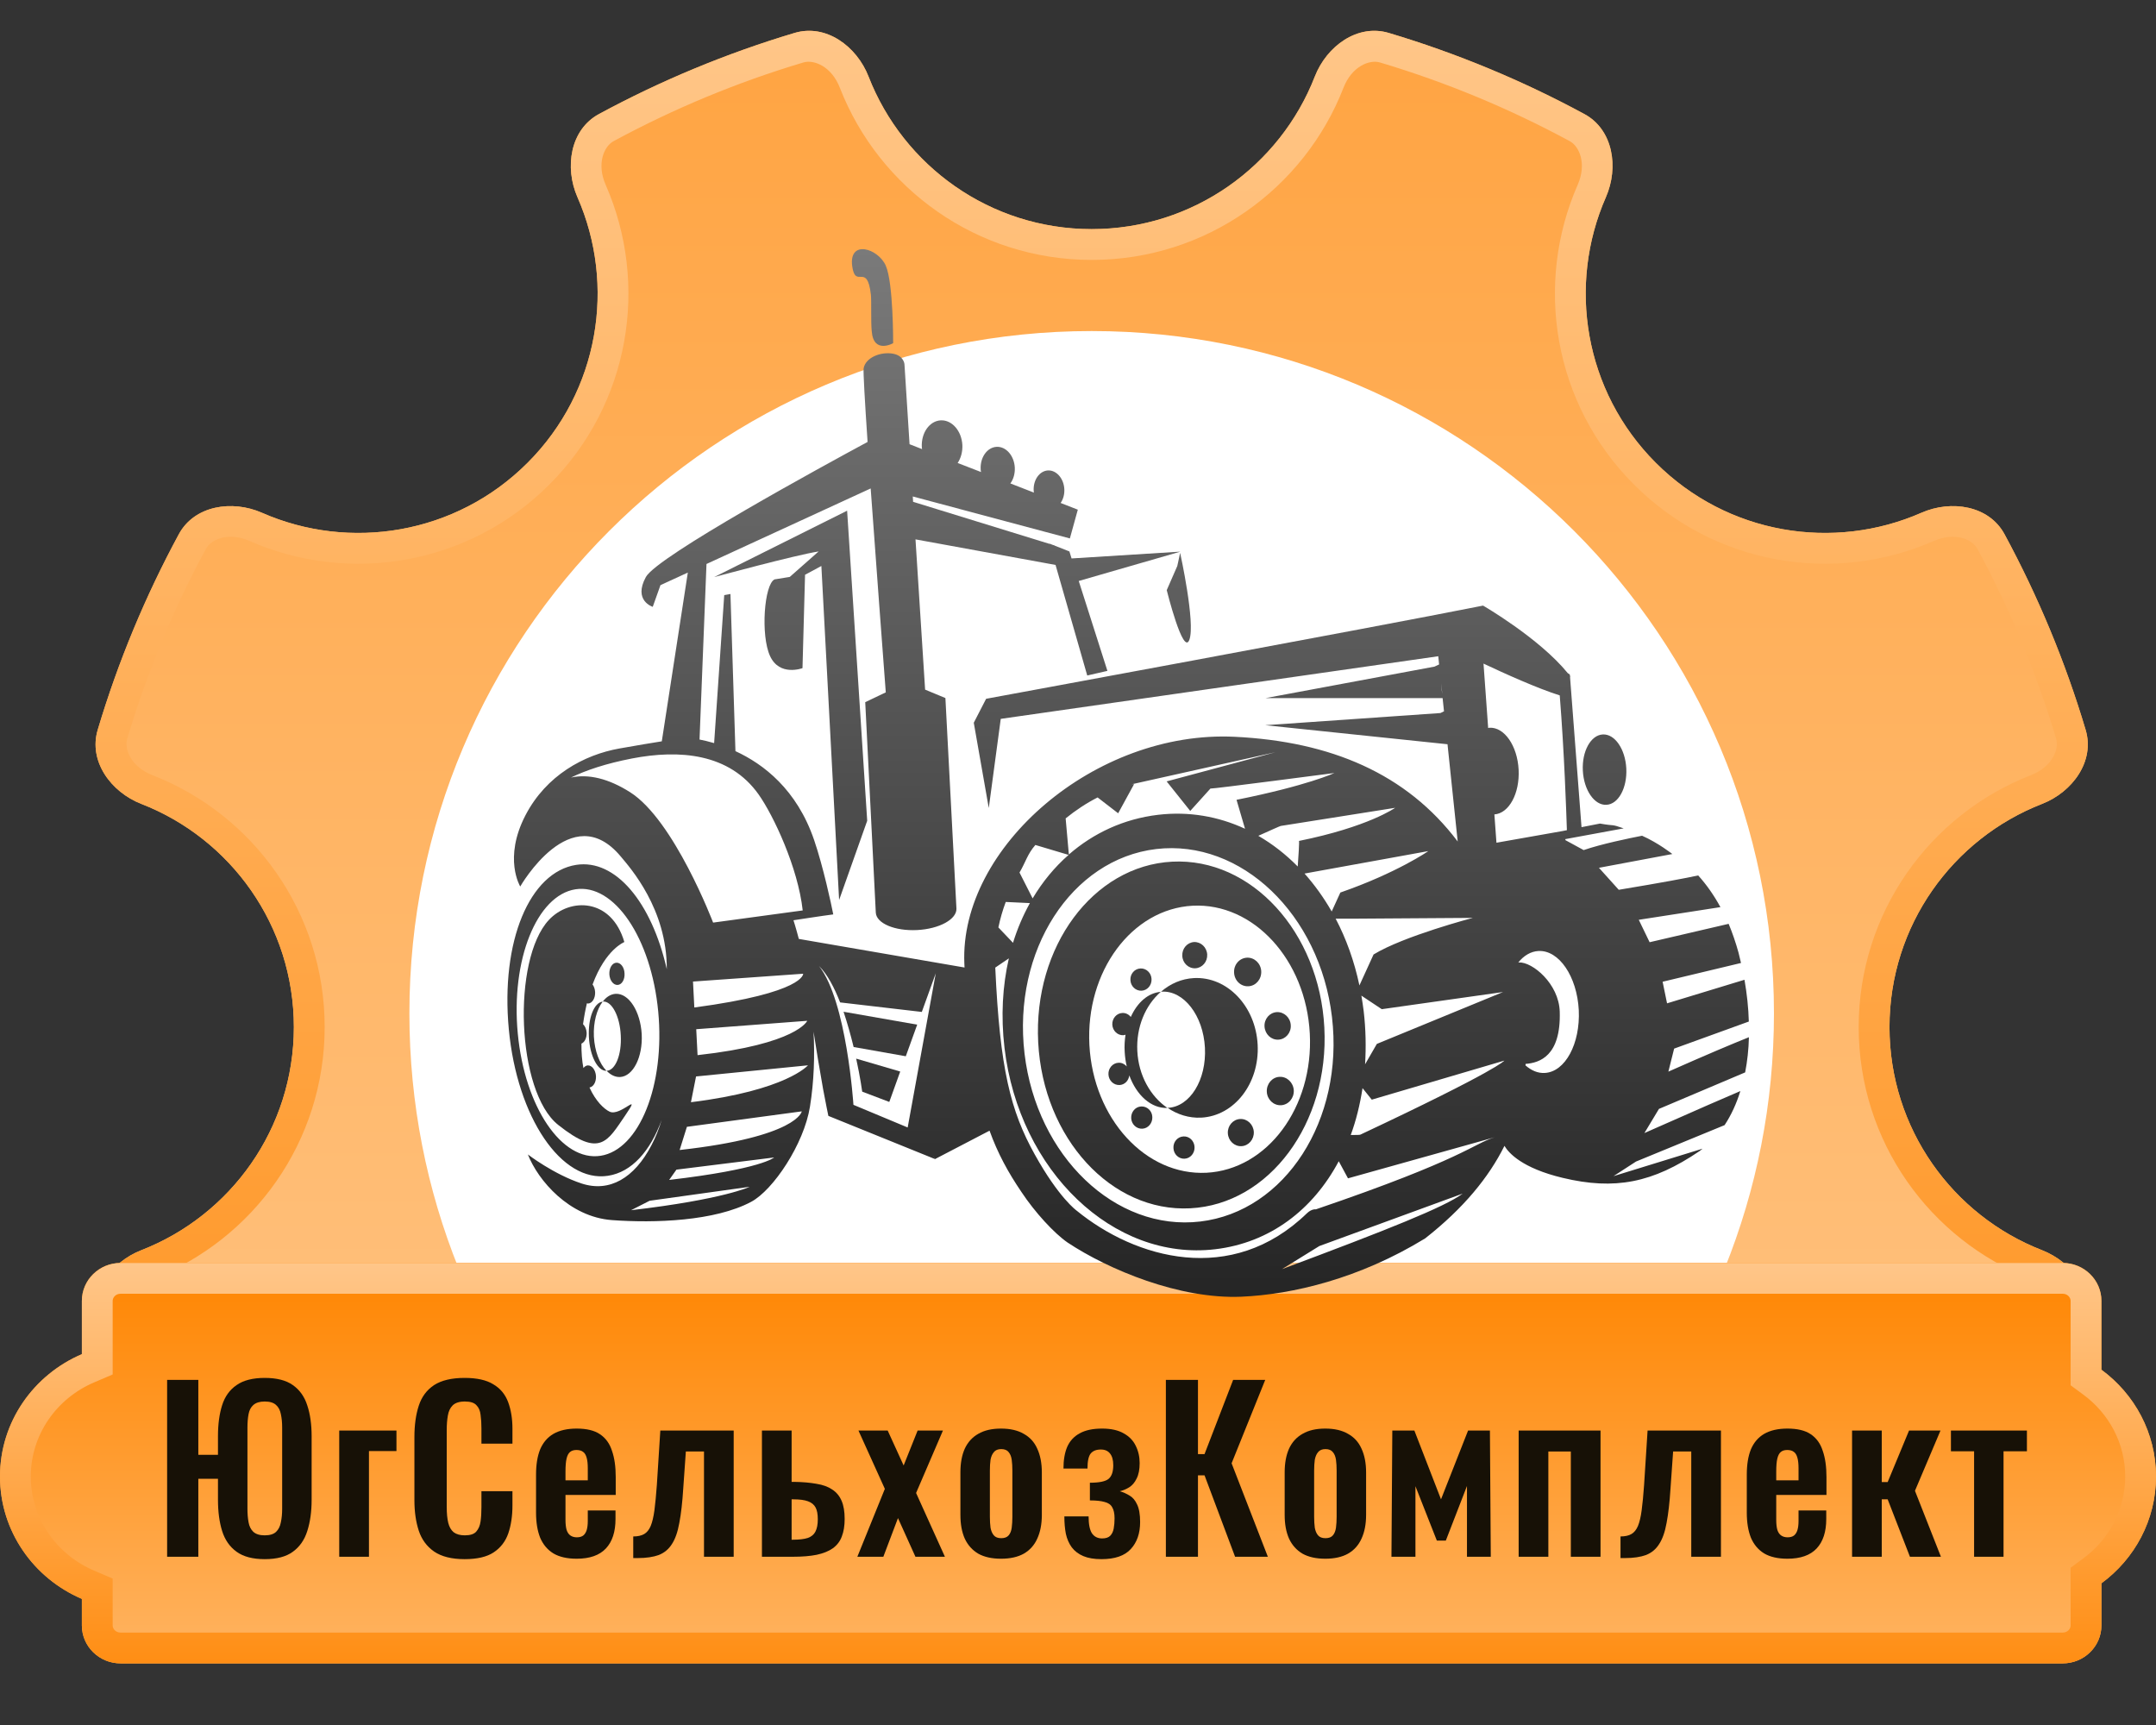 <svg width="70" height="56" viewBox="0 0 70 56" fill="none" xmlns="http://www.w3.org/2000/svg">
<rect x="0" y="0" width="70" height="56" fill="#333333" stroke="none"/>
<path d="M28.2 2.486C29.329 5.384 32.147 7.438 35.444 7.438C38.742 7.438 41.559 5.384 42.688 2.486C43.073 1.498 44.073 0.766 45.09 1.069C47.312 1.733 49.438 2.619 51.442 3.703C52.375 4.208 52.565 5.432 52.139 6.403C50.889 9.25 51.429 12.694 53.76 15.025C56.091 17.357 59.535 17.897 62.382 16.647C63.353 16.22 64.578 16.41 65.082 17.343C66.166 19.347 67.053 21.473 67.716 23.696C68.02 24.712 67.288 25.713 66.299 26.098C63.401 27.227 61.347 30.044 61.347 33.342C61.347 36.64 63.401 39.458 66.299 40.586C67.288 40.971 68.019 41.972 67.716 42.988C67.053 45.21 66.166 47.336 65.082 49.34C64.578 50.273 63.353 50.463 62.383 50.036C59.535 48.786 56.091 49.327 53.76 51.658C53.14 52.278 52.647 52.976 52.28 53.721H18.607C18.241 52.976 17.747 52.278 17.128 51.658C14.796 49.327 11.353 48.786 8.506 50.037C7.535 50.463 6.31 50.273 5.806 49.34C4.722 47.336 3.835 45.21 3.172 42.988C2.869 41.971 3.6 40.971 4.589 40.586C7.487 39.457 9.541 36.639 9.541 33.342C9.541 30.044 7.487 27.226 4.589 26.098C3.6 25.713 2.869 24.712 3.172 23.696C3.835 21.473 4.722 19.347 5.806 17.343C6.31 16.41 7.535 16.22 8.506 16.647C11.353 17.897 14.797 17.357 17.128 15.025C19.459 12.694 20 9.25 18.749 6.403C18.323 5.432 18.513 4.208 19.446 3.703C21.45 2.619 23.576 1.733 25.798 1.069C26.815 0.766 27.815 1.498 28.2 2.486Z" fill="url(#paint0_linear_240_714)"/>
<path fill-rule="evenodd" clip-rule="evenodd" d="M35.444 8.438C31.721 8.438 28.541 6.119 27.268 2.849C26.997 2.152 26.424 1.926 26.084 2.028C23.928 2.671 21.866 3.531 19.921 4.583C19.609 4.752 19.364 5.317 19.665 6.001C21.075 9.213 20.467 13.1 17.835 15.732C15.203 18.365 11.315 18.973 8.104 17.562C7.419 17.262 6.854 17.506 6.685 17.819C5.634 19.763 4.774 21.826 4.13 23.982C4.029 24.322 4.255 24.895 4.952 25.166C8.221 26.439 10.541 29.618 10.541 33.342C10.541 37.065 8.221 40.245 4.952 41.518C4.255 41.789 4.029 42.361 4.13 42.702C4.774 44.858 5.634 46.92 6.685 48.864C6.854 49.177 7.419 49.422 8.103 49.121C11.315 47.711 15.203 48.319 17.835 50.951C18.376 51.492 18.833 52.088 19.204 52.721H51.684C52.054 52.088 52.511 51.492 53.053 50.951C55.685 48.318 59.573 47.71 62.785 49.121C63.469 49.422 64.034 49.177 64.203 48.864C65.254 46.92 66.114 44.858 66.758 42.702C66.859 42.362 66.633 41.789 65.936 41.518C62.667 40.245 60.347 37.066 60.347 33.342C60.347 29.619 62.667 26.439 65.936 25.166C66.633 24.895 66.86 24.322 66.758 23.982C66.115 21.826 65.254 19.763 64.203 17.819C64.034 17.506 63.469 17.262 62.785 17.562C59.573 18.973 55.685 18.365 53.053 15.732C50.421 13.1 49.813 9.213 51.223 6.001C51.524 5.317 51.279 4.752 50.967 4.583C49.022 3.531 46.96 2.671 44.804 2.028C44.464 1.926 43.891 2.152 43.62 2.849C42.347 6.119 39.167 8.438 35.444 8.438ZM52.28 53.721C52.647 52.976 53.14 52.278 53.76 51.658C56.091 49.327 59.535 48.786 62.383 50.036C63.353 50.463 64.578 50.273 65.082 49.34C66.166 47.336 67.053 45.21 67.716 42.988C68.019 41.972 67.288 40.971 66.299 40.586C63.401 39.458 61.347 36.64 61.347 33.342C61.347 30.044 63.401 27.227 66.299 26.098C67.288 25.713 68.02 24.712 67.716 23.696C67.053 21.473 66.166 19.347 65.082 17.343C64.578 16.41 63.353 16.22 62.382 16.647C59.535 17.897 56.091 17.357 53.76 15.025C51.429 12.694 50.889 9.25 52.139 6.403C52.565 5.432 52.375 4.208 51.442 3.703C49.438 2.619 47.312 1.733 45.09 1.069C44.073 0.766 43.073 1.498 42.688 2.486C41.559 5.384 38.742 7.438 35.444 7.438C32.147 7.438 29.329 5.384 28.2 2.486C27.815 1.498 26.815 0.766 25.798 1.069C23.576 1.733 21.45 2.619 19.446 3.703C18.513 4.208 18.323 5.432 18.749 6.403C20 9.25 19.459 12.694 17.128 15.025C14.797 17.357 11.353 17.897 8.506 16.647C7.535 16.22 6.31 16.41 5.806 17.343C4.722 19.347 3.835 21.473 3.172 23.696C2.869 24.712 3.6 25.713 4.589 26.098C7.487 27.226 9.541 30.044 9.541 33.342C9.541 36.639 7.487 39.457 4.589 40.586C3.6 40.971 2.869 41.971 3.172 42.988C3.835 45.21 4.722 47.336 5.806 49.34C6.31 50.273 7.535 50.463 8.506 50.037C11.353 48.786 14.796 49.327 17.128 51.658C17.747 52.278 18.241 52.976 18.607 53.721H52.28Z" fill="url(#paint1_linear_240_714)"/>
<path d="M55.996 41.179C57.028 38.621 57.596 35.826 57.596 32.899C57.596 20.665 47.678 10.747 35.444 10.747C23.21 10.747 13.292 20.665 13.292 32.899C13.292 35.826 13.86 38.621 14.891 41.179H55.996Z" fill="white"/>
<path d="M2.658 42.232C2.658 41.551 3.222 41 3.917 41H66.968C67.664 41 68.228 41.551 68.228 42.232V44.466C69.304 45.257 70 46.516 70 47.933C70 49.351 69.304 50.61 68.228 51.4V52.768C68.228 53.449 67.664 54 66.968 54H3.917C3.222 54 2.658 53.449 2.658 52.768V51.906C1.093 51.237 0 49.71 0 47.933C0 46.156 1.093 44.629 2.658 43.961V42.232Z" fill="url(#paint2_linear_240_714)"/>
<path fill-rule="evenodd" clip-rule="evenodd" d="M67.228 44.972V42.232C67.228 42.124 67.133 42 66.968 42H3.917C3.753 42 3.658 42.124 3.658 42.232V44.621L3.051 44.88C1.832 45.401 1 46.581 1 47.933C1 49.286 1.832 50.465 3.051 50.986L3.658 51.246V52.768C3.658 52.876 3.753 53 3.917 53H66.968C67.133 53 67.228 52.876 67.228 52.768V50.894L67.636 50.594C68.471 49.981 69 49.014 69 47.933C69 46.852 68.471 45.886 67.636 45.272L67.228 44.972ZM68.228 44.466V42.232C68.228 41.551 67.664 41 66.968 41H3.917C3.222 41 2.658 41.551 2.658 42.232V43.961C1.093 44.629 0 46.156 0 47.933C0 49.71 1.093 51.237 2.658 51.906V52.768C2.658 53.449 3.222 54 3.917 54H66.968C67.664 54 68.228 53.449 68.228 52.768V51.4C69.304 50.61 70 49.351 70 47.933C70 46.516 69.304 45.257 68.228 44.466Z" fill="url(#paint3_linear_240_714)"/>
<path d="M8.594 50.616C8.207 50.616 7.902 50.536 7.68 50.375C7.458 50.214 7.302 49.99 7.212 49.702C7.122 49.413 7.077 49.075 7.077 48.688V48.007H6.439V50.538H5.426V44.796H6.439V47.228H7.077V46.625C7.077 46.238 7.122 45.902 7.212 45.618C7.302 45.335 7.458 45.118 7.68 44.966C7.902 44.81 8.207 44.732 8.594 44.732C8.987 44.732 9.291 44.81 9.509 44.966C9.731 45.122 9.887 45.342 9.977 45.626C10.071 45.909 10.118 46.242 10.118 46.625V48.688C10.118 49.071 10.071 49.409 9.977 49.702C9.887 49.99 9.731 50.214 9.509 50.375C9.291 50.536 8.987 50.616 8.594 50.616ZM8.594 49.843C8.76 49.843 8.883 49.806 8.963 49.73C9.043 49.654 9.095 49.55 9.119 49.418C9.147 49.286 9.161 49.142 9.161 48.986V46.342C9.161 46.181 9.147 46.037 9.119 45.909C9.095 45.782 9.043 45.682 8.963 45.611C8.883 45.536 8.76 45.498 8.594 45.498C8.434 45.498 8.311 45.536 8.226 45.611C8.145 45.682 8.093 45.782 8.07 45.909C8.046 46.037 8.034 46.181 8.034 46.342V48.986C8.034 49.142 8.046 49.286 8.07 49.418C8.093 49.55 8.145 49.654 8.226 49.73C8.311 49.806 8.434 49.843 8.594 49.843Z" fill="#171106"/>
<path d="M11.014 50.538V46.441H12.872V47.107H11.979V50.538H11.014Z" fill="#171106"/>
<path d="M15.085 50.616C14.665 50.616 14.334 50.533 14.093 50.368C13.857 50.203 13.691 49.978 13.597 49.694C13.502 49.406 13.455 49.075 13.455 48.702V46.653C13.455 46.261 13.502 45.921 13.597 45.633C13.691 45.344 13.857 45.122 14.093 44.966C14.334 44.81 14.665 44.732 15.085 44.732C15.482 44.732 15.792 44.801 16.014 44.938C16.241 45.07 16.401 45.262 16.496 45.512C16.59 45.763 16.638 46.053 16.638 46.384V46.866H15.631V46.37C15.631 46.209 15.622 46.063 15.603 45.93C15.589 45.798 15.544 45.694 15.468 45.618C15.397 45.538 15.272 45.498 15.092 45.498C14.913 45.498 14.78 45.541 14.695 45.626C14.615 45.706 14.563 45.817 14.54 45.959C14.516 46.096 14.504 46.252 14.504 46.427V48.922C14.504 49.13 14.521 49.302 14.554 49.439C14.587 49.572 14.646 49.673 14.731 49.744C14.821 49.81 14.941 49.843 15.092 49.843C15.267 49.843 15.39 49.803 15.461 49.723C15.537 49.638 15.584 49.527 15.603 49.39C15.622 49.253 15.631 49.099 15.631 48.929V48.411H16.638V48.872C16.638 49.212 16.593 49.515 16.503 49.779C16.413 50.039 16.255 50.245 16.028 50.396C15.806 50.543 15.492 50.616 15.085 50.616Z" fill="#171106"/>
<path d="M18.722 50.602C18.415 50.602 18.164 50.545 17.971 50.432C17.777 50.314 17.633 50.143 17.538 49.921C17.448 49.694 17.404 49.423 17.404 49.106V47.873C17.404 47.547 17.448 47.273 17.538 47.05C17.633 46.828 17.777 46.66 17.971 46.547C18.169 46.434 18.42 46.377 18.722 46.377C19.048 46.377 19.301 46.438 19.48 46.561C19.665 46.684 19.795 46.864 19.87 47.1C19.951 47.332 19.991 47.615 19.991 47.951V48.532H18.36V49.34C18.36 49.472 18.372 49.581 18.396 49.666C18.424 49.751 18.467 49.813 18.523 49.85C18.58 49.888 18.649 49.907 18.729 49.907C18.814 49.907 18.883 49.888 18.935 49.85C18.987 49.808 19.024 49.749 19.048 49.673C19.072 49.593 19.084 49.494 19.084 49.376V49.035H19.984V49.312C19.984 49.728 19.88 50.047 19.672 50.269C19.464 50.491 19.147 50.602 18.722 50.602ZM18.36 48.057H19.084V47.667C19.084 47.525 19.072 47.412 19.048 47.327C19.024 47.237 18.987 47.173 18.935 47.136C18.883 47.093 18.809 47.072 18.715 47.072C18.63 47.072 18.561 47.093 18.509 47.136C18.457 47.178 18.42 47.249 18.396 47.348C18.372 47.447 18.36 47.589 18.36 47.773V48.057Z" fill="#171106"/>
<path d="M20.56 50.581V49.879C20.706 49.879 20.825 49.853 20.915 49.801C21.004 49.749 21.075 49.661 21.127 49.538C21.179 49.411 21.219 49.241 21.248 49.028C21.276 48.811 21.302 48.539 21.326 48.213L21.439 46.441H23.821V50.538H22.857V47.121H22.268L22.183 48.326C22.155 48.775 22.112 49.146 22.056 49.439C22.004 49.732 21.923 49.962 21.815 50.127C21.711 50.292 21.569 50.41 21.389 50.481C21.21 50.547 20.981 50.581 20.702 50.581H20.56Z" fill="#171106"/>
<path d="M24.738 50.538V46.441H25.702V48.107C25.711 48.107 25.721 48.107 25.73 48.107C25.739 48.107 25.749 48.107 25.758 48.107C25.768 48.107 25.775 48.107 25.78 48.107C26.063 48.111 26.307 48.133 26.51 48.17C26.718 48.203 26.888 48.265 27.02 48.355C27.157 48.444 27.259 48.567 27.325 48.723C27.391 48.875 27.424 49.071 27.424 49.312C27.424 49.534 27.393 49.723 27.332 49.879C27.275 50.035 27.178 50.162 27.041 50.262C26.909 50.356 26.734 50.427 26.517 50.474C26.304 50.517 26.047 50.538 25.744 50.538H24.738ZM25.702 49.985H25.737C25.945 49.985 26.108 49.966 26.226 49.928C26.344 49.886 26.427 49.817 26.474 49.723C26.526 49.624 26.552 49.489 26.552 49.319C26.552 49.158 26.529 49.033 26.482 48.943C26.434 48.849 26.352 48.78 26.233 48.737C26.12 48.695 25.962 48.674 25.758 48.674C25.754 48.674 25.744 48.674 25.73 48.674C25.721 48.674 25.711 48.674 25.702 48.674V49.985Z" fill="#171106"/>
<path d="M27.836 50.538L28.729 48.334L27.872 46.441H28.821L29.339 47.575L29.793 46.441H30.615L29.743 48.468L30.679 50.538H29.722L29.155 49.283L28.68 50.538H27.836Z" fill="#171106"/>
<path d="M32.501 50.602C32.203 50.602 31.957 50.547 31.763 50.439C31.57 50.325 31.423 50.162 31.324 49.95C31.229 49.737 31.182 49.48 31.182 49.177V47.802C31.182 47.499 31.229 47.242 31.324 47.029C31.423 46.816 31.57 46.656 31.763 46.547C31.957 46.434 32.203 46.377 32.501 46.377C32.798 46.377 33.044 46.434 33.238 46.547C33.436 46.656 33.583 46.816 33.677 47.029C33.776 47.242 33.826 47.499 33.826 47.802V49.177C33.826 49.48 33.776 49.737 33.677 49.95C33.583 50.162 33.436 50.325 33.238 50.439C33.044 50.547 32.798 50.602 32.501 50.602ZM32.508 49.935C32.616 49.935 32.697 49.905 32.749 49.843C32.801 49.782 32.834 49.699 32.848 49.595C32.862 49.486 32.869 49.368 32.869 49.241V47.738C32.869 47.61 32.862 47.495 32.848 47.391C32.834 47.287 32.801 47.204 32.749 47.143C32.697 47.076 32.616 47.043 32.508 47.043C32.399 47.043 32.319 47.076 32.267 47.143C32.215 47.204 32.179 47.287 32.16 47.391C32.146 47.495 32.139 47.61 32.139 47.738V49.241C32.139 49.368 32.146 49.486 32.16 49.595C32.179 49.699 32.215 49.782 32.267 49.843C32.319 49.905 32.399 49.935 32.508 49.935Z" fill="#171106"/>
<path d="M35.762 50.616C35.526 50.616 35.329 50.583 35.173 50.517C35.017 50.451 34.892 50.356 34.798 50.233C34.708 50.11 34.644 49.964 34.606 49.794C34.573 49.624 34.557 49.435 34.557 49.227H35.344C35.344 49.477 35.379 49.659 35.45 49.773C35.526 49.886 35.637 49.943 35.783 49.943C35.901 49.943 35.989 49.914 36.045 49.858C36.102 49.801 36.14 49.723 36.159 49.624C36.178 49.524 36.187 49.413 36.187 49.29C36.187 49.135 36.161 49.014 36.109 48.929C36.062 48.844 35.979 48.787 35.861 48.759C35.748 48.726 35.589 48.709 35.386 48.709V48.135C35.693 48.135 35.897 48.092 35.996 48.007C36.095 47.922 36.145 47.776 36.145 47.568C36.145 47.398 36.109 47.27 36.038 47.185C35.972 47.1 35.873 47.057 35.741 47.057C35.594 47.057 35.485 47.1 35.414 47.185C35.344 47.27 35.308 47.433 35.308 47.674H34.528C34.528 47.395 34.569 47.161 34.649 46.972C34.734 46.779 34.869 46.632 35.053 46.533C35.237 46.429 35.481 46.377 35.783 46.377C36.071 46.377 36.305 46.429 36.485 46.533C36.664 46.632 36.794 46.767 36.875 46.937C36.96 47.107 37.002 47.294 37.002 47.497C37.002 47.705 36.969 47.873 36.903 48C36.842 48.128 36.761 48.222 36.662 48.284C36.563 48.345 36.461 48.388 36.357 48.411C36.471 48.444 36.577 48.492 36.676 48.553C36.776 48.61 36.856 48.704 36.917 48.837C36.983 48.969 37.017 49.16 37.017 49.411C37.017 49.779 36.915 50.072 36.712 50.29C36.513 50.507 36.197 50.616 35.762 50.616Z" fill="#171106"/>
<path d="M37.853 50.538V44.796H38.895V47.206H39.108L40.037 44.796H41.079L39.987 47.504L41.164 50.538H40.1L39.108 47.894H38.895V50.538H37.853Z" fill="#171106"/>
<path d="M43.028 50.602C42.73 50.602 42.485 50.547 42.291 50.439C42.097 50.325 41.951 50.162 41.852 49.95C41.757 49.737 41.71 49.48 41.71 49.177V47.802C41.71 47.499 41.757 47.242 41.852 47.029C41.951 46.816 42.097 46.656 42.291 46.547C42.485 46.434 42.73 46.377 43.028 46.377C43.326 46.377 43.572 46.434 43.765 46.547C43.964 46.656 44.11 46.816 44.205 47.029C44.304 47.242 44.354 47.499 44.354 47.802V49.177C44.354 49.48 44.304 49.737 44.205 49.95C44.11 50.162 43.964 50.325 43.765 50.439C43.572 50.547 43.326 50.602 43.028 50.602ZM43.035 49.935C43.144 49.935 43.224 49.905 43.276 49.843C43.328 49.782 43.361 49.699 43.376 49.595C43.39 49.486 43.397 49.368 43.397 49.241V47.738C43.397 47.61 43.39 47.495 43.376 47.391C43.361 47.287 43.328 47.204 43.276 47.143C43.224 47.076 43.144 47.043 43.035 47.043C42.927 47.043 42.846 47.076 42.794 47.143C42.742 47.204 42.707 47.287 42.688 47.391C42.674 47.495 42.667 47.61 42.667 47.738V49.241C42.667 49.368 42.674 49.486 42.688 49.595C42.707 49.699 42.742 49.782 42.794 49.843C42.846 49.905 42.927 49.935 43.035 49.935Z" fill="#171106"/>
<path d="M45.177 50.538L45.205 46.441H45.921L46.786 48.674L47.665 46.441H48.374L48.402 50.538H47.629V48.241L46.942 50.014H46.651L45.956 48.248V50.538H45.177Z" fill="#171106"/>
<path d="M49.307 50.538V46.441H51.965V50.538H51.001V47.121H50.271V50.538H49.307Z" fill="#171106"/>
<path d="M52.614 50.581V49.879C52.76 49.879 52.879 49.853 52.968 49.801C53.058 49.749 53.129 49.661 53.181 49.538C53.233 49.411 53.273 49.241 53.301 49.028C53.33 48.811 53.356 48.539 53.379 48.213L53.493 46.441H55.875V50.538H54.911V47.121H54.322L54.237 48.326C54.209 48.775 54.166 49.146 54.11 49.439C54.058 49.732 53.977 49.962 53.868 50.127C53.765 50.292 53.623 50.41 53.443 50.481C53.264 50.547 53.034 50.581 52.756 50.581H52.614Z" fill="#171106"/>
<path d="M58.032 50.602C57.725 50.602 57.474 50.545 57.281 50.432C57.087 50.314 56.943 50.143 56.848 49.921C56.758 49.694 56.714 49.423 56.714 49.106V47.873C56.714 47.547 56.758 47.273 56.848 47.05C56.943 46.828 57.087 46.66 57.281 46.547C57.479 46.434 57.73 46.377 58.032 46.377C58.358 46.377 58.611 46.438 58.791 46.561C58.975 46.684 59.105 46.864 59.18 47.1C59.261 47.332 59.301 47.615 59.301 47.951V48.532H57.67V49.34C57.67 49.472 57.682 49.581 57.706 49.666C57.734 49.751 57.777 49.813 57.834 49.85C57.89 49.888 57.959 49.907 58.039 49.907C58.124 49.907 58.193 49.888 58.245 49.85C58.297 49.808 58.334 49.749 58.358 49.673C58.382 49.593 58.394 49.494 58.394 49.376V49.035H59.294V49.312C59.294 49.728 59.19 50.047 58.982 50.269C58.774 50.491 58.457 50.602 58.032 50.602ZM57.67 48.057H58.394V47.667C58.394 47.525 58.382 47.412 58.358 47.327C58.334 47.237 58.297 47.173 58.245 47.136C58.193 47.093 58.119 47.072 58.025 47.072C57.94 47.072 57.871 47.093 57.819 47.136C57.767 47.178 57.73 47.249 57.706 47.348C57.682 47.447 57.67 47.589 57.67 47.773V48.057Z" fill="#171106"/>
<path d="M60.132 50.538V46.441H61.096V48.114H61.288L61.982 46.441H63.003L62.174 48.397L63.017 50.538H62.011L61.288 48.674H61.096V50.538H60.132Z" fill="#171106"/>
<path d="M64.094 50.538V47.114H63.342V46.441H65.809V47.114H65.05V50.538H64.094Z" fill="#171106"/>
<path d="M28.276 9.567C28.297 9.757 28.272 10.467 28.303 10.749C28.358 11.505 28.998 11.141 28.998 11.141C28.998 11.141 29.007 9.184 28.759 8.624C28.511 8.061 27.553 7.767 27.669 8.642C27.776 9.405 28.153 8.492 28.276 9.567Z" fill="url(#paint4_linear_240_714)"/>
<path d="M25.149 18.809C24.812 18.965 24.69 20.625 25.002 21.298C25.311 21.972 26.055 21.69 26.055 21.69L26.138 18.659L26.668 18.374L27.244 29.217L28.156 26.645L27.504 16.579L23.186 18.735C23.186 18.735 25.835 18.016 26.579 17.902L25.642 18.729L25.149 18.809Z" fill="url(#paint5_linear_240_714)"/>
<path d="M36.715 33.013C36.647 32.931 36.549 32.879 36.439 32.885C36.249 32.894 36.105 33.065 36.114 33.264C36.124 33.463 36.286 33.617 36.476 33.607C36.5 33.607 36.522 33.595 36.543 33.589C36.516 33.767 36.503 33.956 36.516 34.149C36.525 34.315 36.549 34.471 36.583 34.621C36.516 34.544 36.421 34.495 36.313 34.501C36.124 34.511 35.977 34.682 35.989 34.881C35.998 35.08 36.16 35.233 36.35 35.224C36.519 35.215 36.644 35.08 36.666 34.912C36.901 35.558 37.376 35.989 37.903 35.968C37.352 35.592 36.966 34.912 36.926 34.122C36.886 33.341 37.189 32.633 37.688 32.199C37.275 32.232 36.923 32.548 36.715 33.013Z" fill="url(#paint6_linear_240_714)"/>
<path d="M33.708 33.84C33.87 36.948 36.078 39.358 38.644 39.226C41.21 39.095 43.16 36.465 42.998 33.359C42.836 30.252 40.625 27.842 38.059 27.973C35.493 28.105 33.545 30.732 33.708 33.84ZM42.526 33.553C42.652 35.944 41.148 37.968 39.173 38.072C37.198 38.173 35.496 36.318 35.37 33.923C35.245 31.532 36.748 29.508 38.723 29.403C40.698 29.302 42.401 31.158 42.526 33.553Z" fill="url(#paint7_linear_240_714)"/>
<path d="M39.121 34.011C39.176 35.053 38.638 35.928 37.918 35.965C37.915 35.965 37.912 35.965 37.909 35.965C38.227 36.182 38.604 36.302 38.999 36.283C40.077 36.228 40.897 35.169 40.833 33.916C40.769 32.664 39.844 31.697 38.766 31.752C38.362 31.773 37.995 31.935 37.694 32.196C37.704 32.196 37.713 32.193 37.725 32.193C38.438 32.156 39.066 32.97 39.121 34.011Z" fill="url(#paint8_linear_240_714)"/>
<path d="M38.812 31.434C39.035 31.421 39.207 31.222 39.195 30.987C39.182 30.754 38.992 30.573 38.769 30.582C38.545 30.595 38.374 30.794 38.386 31.029C38.395 31.265 38.588 31.446 38.812 31.434Z" fill="url(#paint9_linear_240_714)"/>
<path d="M40.533 32.018C40.775 32.006 40.962 31.789 40.949 31.531C40.937 31.277 40.729 31.078 40.484 31.09C40.239 31.103 40.052 31.32 40.068 31.577C40.08 31.835 40.288 32.031 40.533 32.018Z" fill="url(#paint10_linear_240_714)"/>
<path d="M41.507 33.751C41.742 33.739 41.923 33.528 41.908 33.283C41.895 33.035 41.693 32.848 41.458 32.857C41.222 32.869 41.041 33.078 41.056 33.326C41.072 33.574 41.271 33.764 41.507 33.751Z" fill="url(#paint11_linear_240_714)"/>
<path d="M41.543 34.958C41.301 34.97 41.118 35.188 41.13 35.442C41.142 35.696 41.35 35.892 41.592 35.88C41.834 35.867 42.018 35.65 42.006 35.396C41.99 35.142 41.785 34.946 41.543 34.958Z" fill="url(#paint12_linear_240_714)"/>
<path d="M40.264 36.327C40.031 36.339 39.853 36.547 39.865 36.789C39.878 37.034 40.077 37.221 40.309 37.209C40.542 37.196 40.72 36.988 40.708 36.746C40.695 36.504 40.496 36.314 40.264 36.327Z" fill="url(#paint13_linear_240_714)"/>
<path d="M38.423 36.893C38.233 36.902 38.086 37.071 38.099 37.273C38.108 37.472 38.27 37.625 38.46 37.616C38.65 37.607 38.794 37.435 38.784 37.236C38.775 37.037 38.616 36.881 38.423 36.893Z" fill="url(#paint14_linear_240_714)"/>
<path d="M37.051 35.92C36.861 35.929 36.718 36.1 36.727 36.299C36.736 36.498 36.898 36.651 37.088 36.642C37.278 36.633 37.422 36.462 37.413 36.263C37.407 36.063 37.244 35.91 37.051 35.92Z" fill="url(#paint15_linear_240_714)"/>
<path d="M37.063 32.162C37.253 32.153 37.397 31.985 37.388 31.783C37.379 31.584 37.217 31.43 37.027 31.44C36.837 31.449 36.69 31.617 36.702 31.819C36.711 32.018 36.874 32.171 37.063 32.162Z" fill="url(#paint16_linear_240_714)"/>
<path d="M52.156 26.127C52.545 26.109 52.833 25.579 52.802 24.948C52.769 24.317 52.429 23.821 52.037 23.843C51.648 23.864 51.357 24.391 51.391 25.022C51.425 25.652 51.767 26.148 52.156 26.127Z" fill="url(#paint17_linear_240_714)"/>
<path d="M54.355 34.042L56.78 33.163C56.768 32.719 56.719 32.266 56.639 31.807C56.091 31.972 55.292 32.214 54.125 32.572L53.981 31.871L56.526 31.262C56.498 31.152 56.474 31.038 56.446 30.928C56.354 30.595 56.247 30.285 56.125 29.991C55.564 30.12 54.75 30.31 53.559 30.588L53.207 29.86L55.858 29.449C55.65 29.067 55.411 28.724 55.136 28.42C54.756 28.503 53.997 28.647 52.557 28.886L51.914 28.172L54.297 27.725C54.297 27.725 53.847 27.367 53.314 27.131C52.888 27.214 51.985 27.401 51.418 27.597L50.827 27.275L50.821 27.241L52.717 26.892C52.276 26.739 52.466 26.828 51.948 26.736L51.348 26.853L50.974 21.959C50.98 21.962 50.987 21.962 50.996 21.966C50.99 21.956 50.98 21.947 50.971 21.938L50.968 21.898L50.901 21.852C49.973 20.713 48.151 19.66 48.151 19.66C44.507 20.386 32.017 22.685 32.017 22.685L31.616 23.463L32.103 26.231L32.492 23.337L46.697 21.304L46.724 21.571L46.574 21.641L41.084 22.664H46.838L46.883 23.092L46.767 23.148L41.081 23.543L46.997 24.161L47.328 27.318C45.665 25.113 43.203 24.072 40.092 23.919C35.557 23.696 31.151 27.514 31.31 31.274C31.313 31.32 31.316 31.363 31.316 31.409C30.508 31.268 26.836 30.634 25.936 30.481C25.835 30.098 25.762 29.875 25.762 29.875C25.762 29.875 26.735 29.725 27.054 29.685C26.989 29.348 26.726 28.13 26.432 27.269C25.872 25.631 24.791 24.804 23.878 24.385L23.716 19.283L23.514 19.32L23.186 24.124C23.006 24.072 22.843 24.032 22.712 24.008L22.938 18.309L28.269 15.857C28.447 18.337 28.671 21.298 28.759 22.477L28.092 22.795C28.092 22.795 28.435 29.587 28.435 29.627C28.453 29.976 29.053 30.23 29.776 30.193C30.499 30.157 31.071 29.841 31.053 29.492C31.05 29.452 30.695 22.661 30.695 22.661L30.036 22.388L29.724 17.51L34.271 18.34L35.3 21.929L35.955 21.779L35.024 18.861L38.325 17.908L34.791 18.129L34.721 17.902L34.24 17.712L34.237 17.706L34.185 17.691L34.075 17.648L34.078 17.657L29.65 16.292L29.647 16.298L29.635 16.117L34.736 17.48L34.994 16.546L34.436 16.328C34.519 16.209 34.565 16.05 34.556 15.878C34.537 15.529 34.298 15.26 34.026 15.272C33.75 15.287 33.542 15.581 33.561 15.93C33.561 15.952 33.567 15.973 33.57 15.992L32.804 15.694C32.902 15.563 32.957 15.379 32.948 15.18C32.927 14.791 32.663 14.491 32.357 14.506C32.051 14.522 31.818 14.849 31.84 15.238C31.84 15.269 31.846 15.296 31.852 15.324L31.093 15.03C31.197 14.874 31.255 14.669 31.246 14.448C31.221 13.986 30.906 13.628 30.544 13.646C30.18 13.664 29.904 14.053 29.929 14.516C29.929 14.537 29.935 14.558 29.938 14.58L29.531 14.421L29.366 11.827C29.366 11.827 29.35 11.552 29.004 11.484C28.597 11.405 28.098 11.61 28.04 11.959C28.024 12.06 28.079 13.027 28.168 14.347C26.766 15.104 21.334 18.061 20.97 18.732C20.55 19.501 21.193 19.7 21.193 19.7L21.444 18.995L22.332 18.588L21.487 24.066C21.159 24.118 20.712 24.192 20.109 24.299C18.961 24.504 17.733 25.169 17.059 26.47C16.334 27.869 16.891 28.779 16.891 28.779C16.891 28.779 18.547 25.879 20.152 27.802C20.458 28.169 21.658 29.507 21.649 31.464C21.156 29.29 19.983 27.878 18.707 28.077C17.197 28.313 16.251 30.552 16.52 33.415C16.79 36.278 18.232 38.406 19.742 38.17C20.513 38.051 21.113 37.371 21.484 36.354C21.395 36.645 21.288 36.921 21.15 37.181C20.596 38.243 19.791 38.718 18.884 38.421C17.978 38.124 17.139 37.478 17.139 37.478C17.47 38.323 18.48 39.505 19.867 39.609C21.251 39.71 23.208 39.646 24.39 39.015C25.106 38.632 26.102 37.141 26.297 35.929C26.432 35.093 26.454 34.26 26.414 33.491C26.5 34.048 26.604 34.688 26.726 35.368C26.806 35.8 26.895 36.226 26.895 36.226L30.358 37.628C30.358 37.628 30.327 37.591 30.284 37.505L30.358 37.628L32.128 36.706C32.394 37.444 32.734 38.063 33.16 38.691C33.603 39.361 34.228 40.038 34.663 40.338C35.989 41.217 38.294 42.181 40.303 42.096C41.963 42.025 44.14 41.508 46.271 40.203C47.52 39.223 48.338 38.219 48.846 37.199C48.984 37.432 49.419 37.922 50.733 38.237C52.432 38.645 53.663 38.397 55.172 37.374C55.209 37.349 55.243 37.319 55.277 37.291C54.683 37.472 53.776 37.751 52.386 38.182L53.118 37.708L55.993 36.526C56.208 36.201 56.379 35.828 56.505 35.42C56.063 35.607 55.175 35.993 53.39 36.783L53.862 35.999L56.661 34.814C56.731 34.45 56.774 34.067 56.783 33.672C56.232 33.892 55.405 34.241 54.168 34.789L54.355 34.042ZM46.792 22.186L46.828 22.535C46.813 22.459 46.801 22.348 46.792 22.186ZM19.5 37.521C18.241 37.717 17.038 35.941 16.811 33.552C16.585 31.164 17.424 29.07 18.682 28.87C19.941 28.674 21.144 30.451 21.371 32.839C21.597 35.227 20.758 37.325 19.5 37.521ZM26.077 31.611C26.077 31.611 26.138 32.227 22.543 32.707L22.5 31.865L26.077 31.611ZM26.209 33.139C26.209 33.139 25.887 33.895 22.648 34.254L22.605 33.412L26.209 33.139ZM20.461 25.72C19.757 25.273 19.108 25.119 18.538 25.242C19.025 25.006 19.665 24.789 20.519 24.623C22.06 24.326 23.683 24.452 24.632 25.793C25.116 26.479 25.909 28.166 26.062 29.556L23.153 29.951C23.153 29.951 21.888 26.626 20.461 25.72ZM20.489 39.288L21.092 38.981L24.338 38.528C24.341 38.528 23.505 38.935 20.489 39.288ZM21.726 38.305L21.962 37.971L25.134 37.576C25.134 37.576 24.739 37.953 21.726 38.305ZM22.066 37.334L22.302 36.581L26.031 36.079C26.034 36.079 25.905 36.905 22.066 37.334ZM22.433 35.782L22.599 34.946L26.233 34.584C26.23 34.584 25.55 35.396 22.433 35.782ZM29.47 36.602L27.709 35.867C27.709 35.867 27.492 32.499 26.591 31.36C26.861 31.626 27.087 32.058 27.277 32.542L29.929 32.851L30.382 31.596L29.47 36.602ZM43.246 33.017C43.641 36.354 41.727 39.328 38.971 39.655C36.215 39.983 33.659 37.539 33.264 34.202C32.869 30.864 34.782 27.891 37.538 27.563C40.294 27.238 42.851 29.679 43.246 33.017ZM44.275 32.821C44.253 32.652 44.229 32.487 44.201 32.322L44.863 32.762L48.8 32.205L44.703 33.889L44.321 34.551C44.354 33.99 44.345 33.415 44.275 32.821ZM47.818 29.798C47.818 29.798 45.576 30.386 44.596 30.986C44.596 30.992 44.299 31.642 44.137 31.991C43.971 31.204 43.708 30.475 43.365 29.823H44.091L47.818 29.798ZM43.518 28.975L43.237 29.59C42.979 29.14 42.682 28.727 42.355 28.359L46.372 27.63C46.372 27.633 45.352 28.338 43.518 28.975ZM42.174 27.3C42.189 27.312 42.159 27.805 42.134 28.13C41.745 27.735 41.317 27.401 40.854 27.134C41.164 26.994 41.58 26.807 41.583 26.813L45.297 26.225C45.297 26.225 44.434 26.843 42.174 27.3ZM35.637 25.888L36.304 26.402L36.819 25.459C36.837 25.456 36.751 25.459 36.751 25.459L41.406 24.421L37.878 25.367L38.644 26.326L39.299 25.6C39.345 25.616 43.325 25.095 43.325 25.095C43.325 25.095 42.456 25.502 40.147 25.965L40.423 26.905C39.556 26.503 38.601 26.335 37.606 26.451C36.485 26.583 35.502 27.046 34.703 27.741L34.599 26.568C34.92 26.308 35.269 26.075 35.637 25.888ZM33.616 27.431L34.694 27.753C34.24 28.151 33.848 28.626 33.527 29.165L33.101 28.326C33.303 27.983 33.355 27.731 33.616 27.431ZM32.654 29.281L33.438 29.318C33.218 29.716 33.031 30.147 32.89 30.607L32.415 30.108C32.474 29.826 32.553 29.55 32.654 29.281ZM41.623 41.201L42.836 40.451L47.49 38.749C46.908 39.184 45.037 39.925 41.623 41.201ZM42.722 39.26C42.722 39.26 42.591 39.236 42.431 39.389C39.988 41.759 36.858 40.858 34.954 39.3C34.954 39.3 34.378 38.89 33.594 37.475C32.813 36.072 32.464 34.707 32.314 31.412L32.755 31.112C32.55 32.003 32.492 32.986 32.614 34.021C33.089 38.02 36.151 40.947 39.455 40.555C41.237 40.344 42.63 39.269 43.466 37.698L43.766 38.253L48.528 36.921C47.821 37.135 47.548 37.616 42.722 39.26ZM44.167 36.835C44.164 36.844 44.03 36.847 43.855 36.847C44.03 36.373 44.155 35.861 44.238 35.325L44.538 35.699L48.843 34.431C48.843 34.431 48.657 34.725 44.167 36.835ZM48.586 27.358L48.519 26.439C48.993 26.406 49.345 25.759 49.306 24.988C49.266 24.21 48.843 23.601 48.362 23.625C48.347 23.625 48.332 23.634 48.317 23.634L48.166 21.543C48.862 21.871 49.918 22.348 50.641 22.575C50.788 24.409 50.855 26.378 50.873 26.951L50.72 26.981L48.586 27.358ZM50.154 34.832C49.93 34.845 49.719 34.753 49.529 34.587C49.529 34.572 49.532 34.554 49.532 34.538C49.982 34.505 50.684 34.287 50.641 32.842C50.613 31.933 49.753 31.222 49.312 31.244C49.306 31.244 49.3 31.247 49.293 31.247C49.474 31.023 49.701 30.885 49.952 30.873C50.616 30.839 51.201 31.697 51.259 32.79C51.311 33.883 50.818 34.799 50.154 34.832Z" fill="url(#paint18_linear_240_714)"/>
<path d="M27.715 33.99L29.409 34.29L29.779 33.264L27.388 32.845C27.516 33.227 27.626 33.625 27.715 33.99Z" fill="url(#paint19_linear_240_714)"/>
<path d="M27.994 35.439L28.873 35.773L29.228 34.786L27.798 34.367C27.933 34.983 27.994 35.439 27.994 35.439Z" fill="url(#paint20_linear_240_714)"/>
<path d="M38.224 18.374L37.881 19.158C37.881 19.158 38.417 21.317 38.616 20.768C38.818 20.22 38.316 17.948 38.316 17.948L38.224 18.374Z" fill="url(#paint21_linear_240_714)"/>
<path d="M19.567 32.517C19.288 32.545 19.089 33.053 19.12 33.666C19.151 34.284 19.408 34.774 19.689 34.762C19.466 34.532 19.307 34.125 19.282 33.65C19.261 33.188 19.374 32.771 19.567 32.517Z" fill="url(#paint22_linear_240_714)"/>
<path d="M19.99 32.263C19.831 32.272 19.683 32.364 19.57 32.517C19.573 32.517 19.579 32.514 19.582 32.514C19.867 32.499 20.125 32.992 20.155 33.611C20.189 34.232 19.984 34.747 19.699 34.762H19.696C19.824 34.897 19.974 34.97 20.131 34.964C20.556 34.943 20.872 34.318 20.835 33.574C20.792 32.827 20.415 32.242 19.99 32.263Z" fill="url(#paint23_linear_240_714)"/>
<path d="M19.791 36.088C19.613 36.002 19.341 35.751 19.139 35.304C19.267 35.285 19.359 35.126 19.35 34.936C19.337 34.737 19.221 34.581 19.083 34.587C19.028 34.59 18.982 34.624 18.942 34.673C18.897 34.44 18.875 34.174 18.878 33.88C18.982 33.834 19.053 33.696 19.047 33.528C19.041 33.411 18.995 33.313 18.93 33.249C18.964 33.001 19.007 32.775 19.056 32.569C19.068 32.572 19.08 32.579 19.093 32.579C19.23 32.572 19.331 32.404 19.322 32.205C19.316 32.107 19.285 32.021 19.239 31.96C19.662 30.815 20.271 30.582 20.271 30.582C19.852 29.146 18.498 29.134 17.819 29.866C16.622 31.155 16.765 35.442 18.125 36.52C19.485 37.6 19.723 37.049 20.296 36.216C20.866 35.38 20.146 36.262 19.791 36.088Z" fill="url(#paint24_linear_240_714)"/>
<path d="M20.014 31.253C19.876 31.259 19.775 31.427 19.784 31.626C19.794 31.825 19.913 31.981 20.051 31.975C20.189 31.969 20.29 31.801 20.277 31.602C20.271 31.403 20.152 31.246 20.014 31.253Z" fill="url(#paint25_linear_240_714)"/>
<defs>
<linearGradient id="paint0_linear_240_714" x1="35.444" y1="1" x2="35.444" y2="53.721" gradientUnits="userSpaceOnUse">
<stop stop-color="#FFA442"/>
<stop offset="1" stop-color="#FFC688"/>
</linearGradient>
<linearGradient id="paint1_linear_240_714" x1="35.444" y1="1" x2="35.444" y2="53.721" gradientUnits="userSpaceOnUse">
<stop stop-color="#FFC688"/>
<stop offset="1" stop-color="#FF8E14"/>
</linearGradient>
<linearGradient id="paint2_linear_240_714" x1="35" y1="41" x2="35" y2="54" gradientUnits="userSpaceOnUse">
<stop stop-color="#FF8500"/>
<stop offset="1" stop-color="#FFB462"/>
</linearGradient>
<linearGradient id="paint3_linear_240_714" x1="35" y1="41" x2="35" y2="54" gradientUnits="userSpaceOnUse">
<stop stop-color="#FFC689"/>
<stop offset="1" stop-color="#FF8E14"/>
</linearGradient>
<linearGradient id="paint4_linear_240_714" x1="36.629" y1="8.089" x2="36.629" y2="42.101" gradientUnits="userSpaceOnUse">
<stop stop-color="#7A7A7A"/>
<stop offset="1" stop-color="#252525"/>
</linearGradient>
<linearGradient id="paint5_linear_240_714" x1="36.629" y1="8.089" x2="36.629" y2="42.101" gradientUnits="userSpaceOnUse">
<stop stop-color="#7A7A7A"/>
<stop offset="1" stop-color="#252525"/>
</linearGradient>
<linearGradient id="paint6_linear_240_714" x1="36.629" y1="8.089" x2="36.629" y2="42.101" gradientUnits="userSpaceOnUse">
<stop stop-color="#7A7A7A"/>
<stop offset="1" stop-color="#252525"/>
</linearGradient>
<linearGradient id="paint7_linear_240_714" x1="36.629" y1="8.089" x2="36.629" y2="42.101" gradientUnits="userSpaceOnUse">
<stop stop-color="#7A7A7A"/>
<stop offset="1" stop-color="#252525"/>
</linearGradient>
<linearGradient id="paint8_linear_240_714" x1="36.629" y1="8.089" x2="36.629" y2="42.101" gradientUnits="userSpaceOnUse">
<stop stop-color="#7A7A7A"/>
<stop offset="1" stop-color="#252525"/>
</linearGradient>
<linearGradient id="paint9_linear_240_714" x1="36.629" y1="8.089" x2="36.629" y2="42.101" gradientUnits="userSpaceOnUse">
<stop stop-color="#7A7A7A"/>
<stop offset="1" stop-color="#252525"/>
</linearGradient>
<linearGradient id="paint10_linear_240_714" x1="36.629" y1="8.089" x2="36.629" y2="42.101" gradientUnits="userSpaceOnUse">
<stop stop-color="#7A7A7A"/>
<stop offset="1" stop-color="#252525"/>
</linearGradient>
<linearGradient id="paint11_linear_240_714" x1="36.629" y1="8.089" x2="36.629" y2="42.101" gradientUnits="userSpaceOnUse">
<stop stop-color="#7A7A7A"/>
<stop offset="1" stop-color="#252525"/>
</linearGradient>
<linearGradient id="paint12_linear_240_714" x1="36.629" y1="8.089" x2="36.629" y2="42.101" gradientUnits="userSpaceOnUse">
<stop stop-color="#7A7A7A"/>
<stop offset="1" stop-color="#252525"/>
</linearGradient>
<linearGradient id="paint13_linear_240_714" x1="36.629" y1="8.089" x2="36.629" y2="42.101" gradientUnits="userSpaceOnUse">
<stop stop-color="#7A7A7A"/>
<stop offset="1" stop-color="#252525"/>
</linearGradient>
<linearGradient id="paint14_linear_240_714" x1="36.629" y1="8.089" x2="36.629" y2="42.101" gradientUnits="userSpaceOnUse">
<stop stop-color="#7A7A7A"/>
<stop offset="1" stop-color="#252525"/>
</linearGradient>
<linearGradient id="paint15_linear_240_714" x1="36.629" y1="8.089" x2="36.629" y2="42.101" gradientUnits="userSpaceOnUse">
<stop stop-color="#7A7A7A"/>
<stop offset="1" stop-color="#252525"/>
</linearGradient>
<linearGradient id="paint16_linear_240_714" x1="36.629" y1="8.089" x2="36.629" y2="42.101" gradientUnits="userSpaceOnUse">
<stop stop-color="#7A7A7A"/>
<stop offset="1" stop-color="#252525"/>
</linearGradient>
<linearGradient id="paint17_linear_240_714" x1="36.629" y1="8.089" x2="36.629" y2="42.101" gradientUnits="userSpaceOnUse">
<stop stop-color="#7A7A7A"/>
<stop offset="1" stop-color="#252525"/>
</linearGradient>
<linearGradient id="paint18_linear_240_714" x1="36.629" y1="8.089" x2="36.629" y2="42.101" gradientUnits="userSpaceOnUse">
<stop stop-color="#7A7A7A"/>
<stop offset="1" stop-color="#252525"/>
</linearGradient>
<linearGradient id="paint19_linear_240_714" x1="36.629" y1="8.089" x2="36.629" y2="42.101" gradientUnits="userSpaceOnUse">
<stop stop-color="#7A7A7A"/>
<stop offset="1" stop-color="#252525"/>
</linearGradient>
<linearGradient id="paint20_linear_240_714" x1="36.629" y1="8.089" x2="36.629" y2="42.101" gradientUnits="userSpaceOnUse">
<stop stop-color="#7A7A7A"/>
<stop offset="1" stop-color="#252525"/>
</linearGradient>
<linearGradient id="paint21_linear_240_714" x1="36.629" y1="8.089" x2="36.629" y2="42.101" gradientUnits="userSpaceOnUse">
<stop stop-color="#7A7A7A"/>
<stop offset="1" stop-color="#252525"/>
</linearGradient>
<linearGradient id="paint22_linear_240_714" x1="36.629" y1="8.089" x2="36.629" y2="42.101" gradientUnits="userSpaceOnUse">
<stop stop-color="#7A7A7A"/>
<stop offset="1" stop-color="#252525"/>
</linearGradient>
<linearGradient id="paint23_linear_240_714" x1="36.629" y1="8.089" x2="36.629" y2="42.101" gradientUnits="userSpaceOnUse">
<stop stop-color="#7A7A7A"/>
<stop offset="1" stop-color="#252525"/>
</linearGradient>
<linearGradient id="paint24_linear_240_714" x1="36.629" y1="8.089" x2="36.629" y2="42.101" gradientUnits="userSpaceOnUse">
<stop stop-color="#7A7A7A"/>
<stop offset="1" stop-color="#252525"/>
</linearGradient>
<linearGradient id="paint25_linear_240_714" x1="36.629" y1="8.089" x2="36.629" y2="42.101" gradientUnits="userSpaceOnUse">
<stop stop-color="#7A7A7A"/>
<stop offset="1" stop-color="#252525"/>
</linearGradient>
</defs>
</svg>
